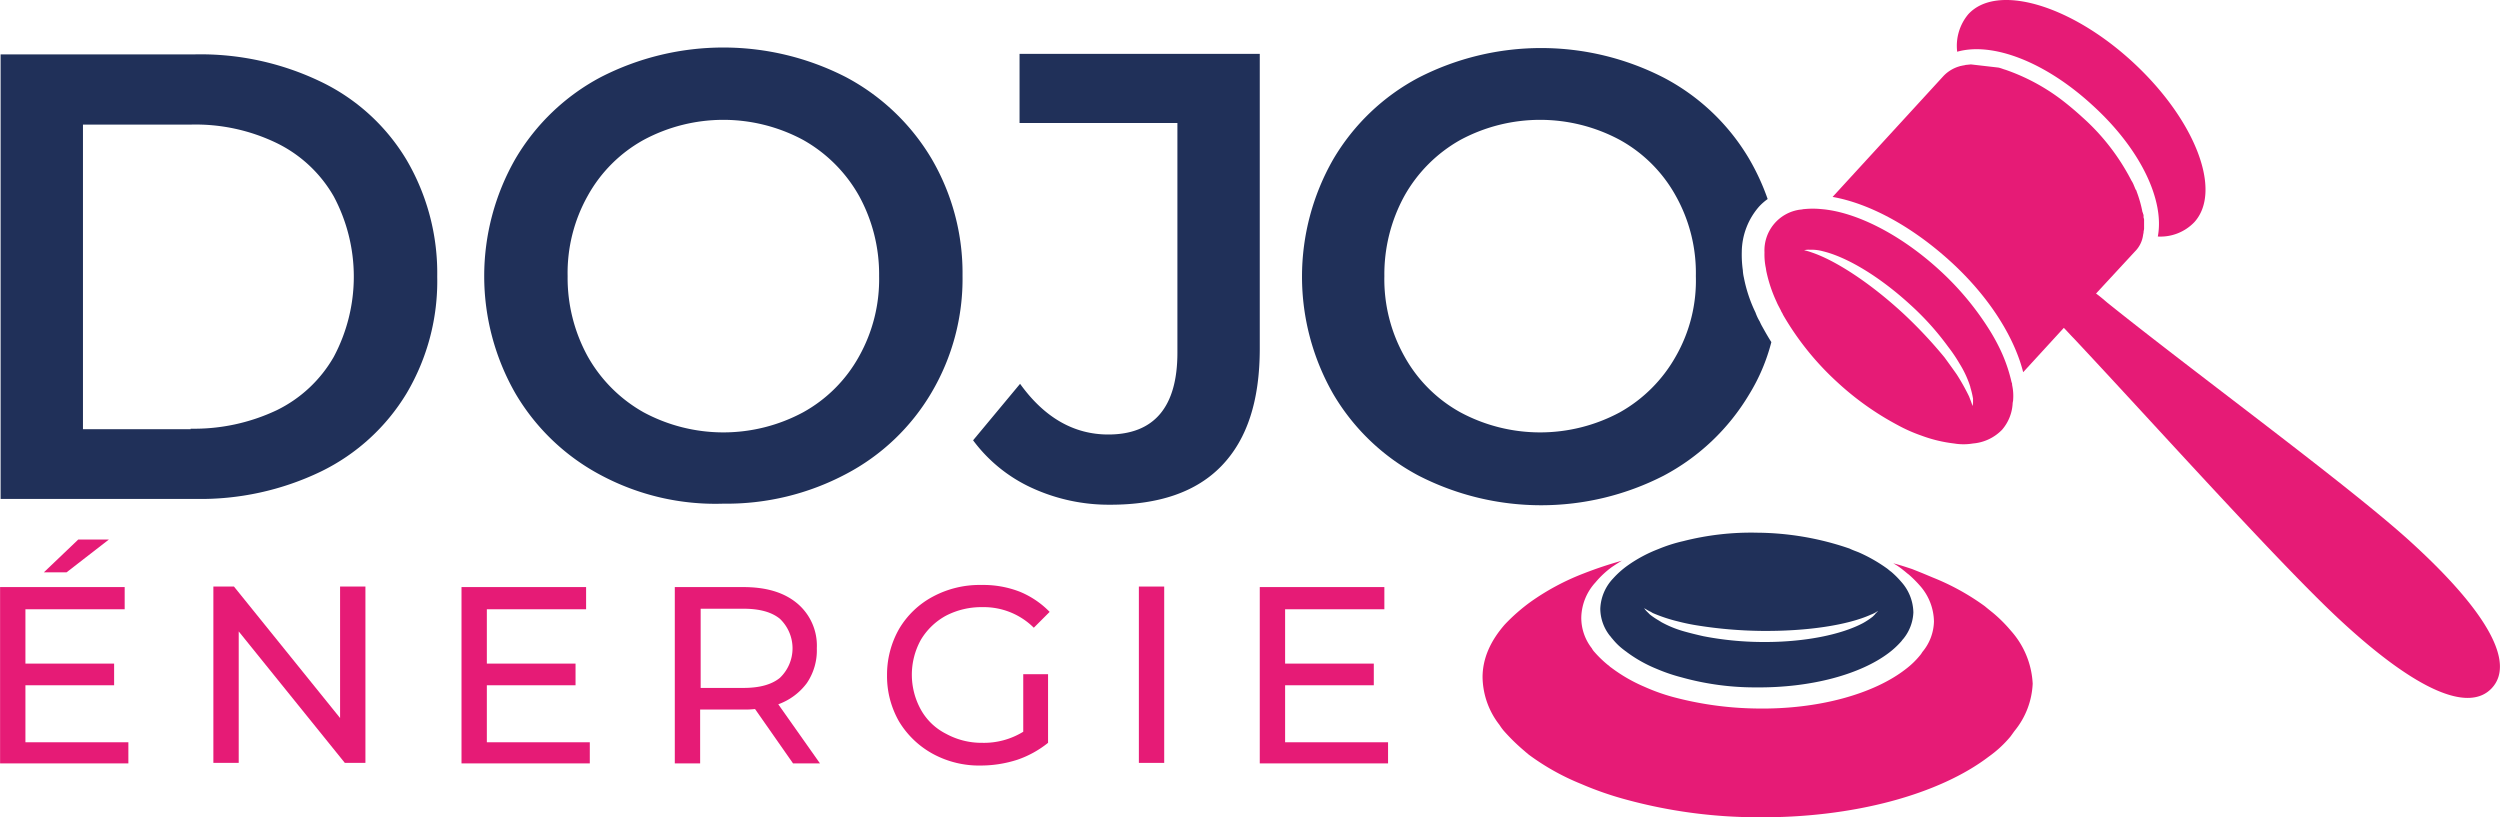 <svg id="a69699db-5f7d-4cc8-86d8-0fb611092fec" data-name="Calque 1" xmlns="http://www.w3.org/2000/svg" width="167.04mm" height="54.61mm" viewBox="0 0 473.5 154.81"><path d="M162.1,333.5h36.8a52.51,52.51,0,0,1,23.9,5.2A38.13,38.13,0,0,1,239,353.5a42.34,42.34,0,0,1,5.8,22.1,41.67,41.67,0,0,1-5.8,22.1,38.71,38.71,0,0,1-16.2,14.8,52.51,52.51,0,0,1-23.9,5.2H162.1Zm36,70.9a36.55,36.55,0,0,0,16.3-3.5,25.15,25.15,0,0,0,10.8-10.1,32.3,32.3,0,0,0,0-30.4,25.15,25.15,0,0,0-10.8-10.1,35.25,35.25,0,0,0-16.3-3.5H177.7v57.7h20.4Z" transform="translate(-162 -323.2)" style="fill:#203059"/><path d="M275.8,413.2a41,41,0,0,1-16.2-15.5,44.72,44.72,0,0,1,0-44.4,41,41,0,0,1,16.2-15.5,50.86,50.86,0,0,1,46.4,0,41.42,41.42,0,0,1,16.2,15.4,42.85,42.85,0,0,1,5.9,22.2,42.34,42.34,0,0,1-5.9,22.2A40.73,40.73,0,0,1,322.2,413a48.24,48.24,0,0,1-23.2,5.6A46,46,0,0,1,275.8,413.2Zm38.3-11.9a27,27,0,0,0,10.6-10.6,29.85,29.85,0,0,0,3.8-15.2,30.89,30.89,0,0,0-3.8-15.2,27.68,27.68,0,0,0-10.6-10.6,31.9,31.9,0,0,0-30.2,0,27,27,0,0,0-10.6,10.6,29.85,29.85,0,0,0-3.8,15.2,30.89,30.89,0,0,0,3.8,15.2,27.68,27.68,0,0,0,10.6,10.6,31.9,31.9,0,0,0,30.2,0Z" transform="translate(-162 -323.2)" style="fill:#203059"/><path d="M357.4,415.6a28.74,28.74,0,0,1-11.1-9l8.9-10.7c4.6,6.4,10.2,9.6,16.7,9.6,8.7,0,13.1-5.2,13.1-15.5V346.5H355.1V333.4h45.5v55.8c0,9.9-2.4,17.2-7.2,22.2s-11.9,7.4-21.1,7.4A34.93,34.93,0,0,1,357.4,415.6Z" transform="translate(-162 -323.2)" style="fill:#203059"/><path d="M542.9,442.7a27.29,27.29,0,0,0-3.4-3.4c-.5-.4-1-.8-1.6-1.3a45.26,45.26,0,0,0-9.3-5.2c-1-.4-1.9-.8-2.9-1.2l-1.5-.6c-1.2-.4-2.4-.8-3.6-1.1a12.74,12.74,0,0,1,1.9,1.3c.4.3.7.6,1,.8a22.82,22.82,0,0,1,2.2,2.2,10.47,10.47,0,0,1,2.6,6.7,9.32,9.32,0,0,1-2.2,5.8,4.23,4.23,0,0,1-.5.7,15.53,15.53,0,0,1-2.6,2.5c-6,4.7-16.5,7.7-28.3,7.5a64.25,64.25,0,0,1-15.9-2.2,36.52,36.52,0,0,1-5.3-1.9,29.91,29.91,0,0,1-6.4-3.7c-.2-.1-.3-.3-.5-.4a20.85,20.85,0,0,1-2.6-2.5,3,3,0,0,1-.5-.7,9.36,9.36,0,0,1-2-5.9,10.14,10.14,0,0,1,2.7-6.6,17.38,17.38,0,0,1,3.1-2.9c.6-.4,1.2-.8,1.9-1.2q-3.75,1.05-7.2,2.4a45.64,45.64,0,0,0-10.1,5.4,35,35,0,0,0-4.9,4.3c-2.7,3.1-4.2,6.4-4.2,10a15,15,0,0,0,3.2,9,10.47,10.47,0,0,0,.8,1.1,37.25,37.25,0,0,0,4,3.9c.2.2.5.4.7.6a45.05,45.05,0,0,0,10,5.6,62.11,62.11,0,0,0,8.3,2.9,95.26,95.26,0,0,0,24.8,3.4c18.5.2,34.8-4.4,44.1-11.5a21.48,21.48,0,0,0,4.1-3.8c.3-.4.5-.7.8-1.1a15.16,15.16,0,0,0,3.4-8.9A16.23,16.23,0,0,0,542.9,442.7Z" transform="translate(-162 -323.2)" style="fill:#e61b76"/><path d="M522.1,433.4a17,17,0,0,0-1.9-1.9c-.3-.2-.6-.5-.9-.7a29.44,29.44,0,0,0-5.3-3c-.5-.2-1.1-.4-1.7-.7l-.9-.3a54.79,54.79,0,0,0-16.5-2.7,52,52,0,0,0-14.1,1.6,28.82,28.82,0,0,0-4.7,1.5,26.39,26.39,0,0,0-5.8,3.1,17.15,17.15,0,0,0-2.8,2.5,8.78,8.78,0,0,0-2.4,5.7,8.36,8.36,0,0,0,1.8,5.1c.2.2.3.4.5.6a12.11,12.11,0,0,0,2.3,2.2c.1.1.3.2.4.3a25.71,25.71,0,0,0,5.7,3.2,32.41,32.41,0,0,0,4.7,1.6,51.7,51.7,0,0,0,14.1,1.9c10.5.1,19.8-2.5,25.1-6.5a16,16,0,0,0,2.3-2.1c.2-.2.3-.4.5-.6a8.44,8.44,0,0,0,1.9-5A8.9,8.9,0,0,0,522.1,433.4Zm-5,6.2-.4.4a14,14,0,0,1-1.8,1.2c-4.1,2.2-11.2,3.7-19.4,3.6a60,60,0,0,1-10.9-1.1q-2-.45-3.6-.9a20.12,20.12,0,0,1-4.4-1.8c-.1-.1-.2-.1-.3-.2a14,14,0,0,1-1.8-1.2l-.4-.4a5,5,0,0,1-.7-.8c.4.2.8.5,1.3.7.1.1.2.1.3.2a29.85,29.85,0,0,0,4.8,1.6,38.23,38.23,0,0,0,3.9.8,82.54,82.54,0,0,0,11.8,1c8.8.1,16.5-1.1,20.9-3.1a5.39,5.39,0,0,0,1.3-.7C517.6,439.1,517.3,439.3,517.1,439.6Z" transform="translate(-162 -323.2)" style="fill:#203059"/><path d="M186.3,463.6v4.2H162V434.4h23.6v4.2H166.8v10.3h16.8V453H166.8v10.8h19.5Zm-9.5-38.2h5.8l-8,6.2h-4.3Z" transform="translate(-162 -323.2)" style="fill:#e61b76"/><path d="M231.2,434.3v33.4h-3.9l-20.1-24.9v24.9h-4.8V434.3h3.9l20.1,24.9V434.3Z" transform="translate(-162 -323.2)" style="fill:#e61b76"/><path d="M273.7,463.6v4.2H249.4V434.4H273v4.2H254.2v10.3H271V453H254.2v10.8h19.5Z" transform="translate(-162 -323.2)" style="fill:#e61b76"/><path d="M312.2,467.8,305,457.5a17.86,17.86,0,0,1-2.1.1h-8.3v10.2h-4.8V434.4h13c4.3,0,7.7,1,10.2,3.1a10.44,10.44,0,0,1,3.7,8.5,11,11,0,0,1-1.9,6.6,11.66,11.66,0,0,1-5.4,4l7.9,11.2Zm-2.5-16.2a7.73,7.73,0,0,0,0-11.2c-1.6-1.3-3.9-1.9-6.9-1.9h-8.1v15h8.1C305.8,453.5,308.1,452.9,309.7,451.6Z" transform="translate(-162 -323.2)" style="fill:#e61b76"/><path d="M355.9,450.9h4.6v13a19.21,19.21,0,0,1-5.8,3.2,22.65,22.65,0,0,1-6.9,1.1,18.3,18.3,0,0,1-9.1-2.2,17,17,0,0,1-6.4-6.1,17.23,17.23,0,0,1-2.3-8.8,17.5,17.5,0,0,1,2.3-8.8,16.35,16.35,0,0,1,6.4-6.1,18.68,18.68,0,0,1,9.2-2.2,19,19,0,0,1,7.3,1.3,16.83,16.83,0,0,1,5.6,3.8l-3,3a13.44,13.44,0,0,0-9.7-3.9,14.61,14.61,0,0,0-6.9,1.6,12.47,12.47,0,0,0-4.8,4.6,13.66,13.66,0,0,0,0,13.2,11.23,11.23,0,0,0,4.8,4.6,14,14,0,0,0,6.8,1.7,14.22,14.22,0,0,0,7.8-2.1V450.9Z" transform="translate(-162 -323.2)" style="fill:#e61b76"/><path d="M377.7,434.3h4.8v33.4h-4.8Z" transform="translate(-162 -323.2)" style="fill:#e61b76"/><path d="M424.9,463.6v4.2H400.6V434.4h23.6v4.2H405.4v10.3h16.8V453H405.4v10.8h19.5Z" transform="translate(-162 -323.2)" style="fill:#e61b76"/><path d="M495.8,385.1a9.25,9.25,0,0,1-.5-1,8.86,8.86,0,0,1-.8-1.7,26.91,26.91,0,0,1-2.2-6.6,7.84,7.84,0,0,1-.2-1.4,21.14,21.14,0,0,1-.2-3.5,13.23,13.23,0,0,1,3.3-8.6,10.7,10.7,0,0,1,1.6-1.4,43.49,43.49,0,0,0-3.5-7.6,40.73,40.73,0,0,0-16.2-15.4,50.86,50.86,0,0,0-46.4,0,41,41,0,0,0-16.2,15.5,44.72,44.72,0,0,0,0,44.4,41,41,0,0,0,16.2,15.5,50.86,50.86,0,0,0,46.4,0,41.42,41.42,0,0,0,16.2-15.4,36,36,0,0,0,4.2-9.9C496.8,386.9,496.3,386,495.8,385.1Zm-16.4,5.6a27.68,27.68,0,0,1-10.6,10.6,31.9,31.9,0,0,1-30.2,0A27,27,0,0,1,428,390.7a29.85,29.85,0,0,1-3.8-15.2,30.89,30.89,0,0,1,3.8-15.2,27.68,27.68,0,0,1,10.6-10.6,31.9,31.9,0,0,1,30.2,0,27,27,0,0,1,10.6,10.6,29.85,29.85,0,0,1,3.8,15.2A28.88,28.88,0,0,1,479.4,390.7Z" transform="translate(-162 -323.2)" style="fill:#203059"/><path d="M543.1,396.1a.9.9,0,0,0-.1-.5,29.54,29.54,0,0,0-2.1-6.1,37.9,37.9,0,0,0-2.4-4.3,54.44,54.44,0,0,0-9-10.7c-7.6-7-16.1-11.2-22.6-11.7a16,16,0,0,0-3.1,0c-.3,0-.5.1-.8.1a7.79,7.79,0,0,0-6.8,8.1,12.74,12.74,0,0,0,.2,2.7c.1.4.1.7.2,1.1a26.47,26.47,0,0,0,1.9,5.6c.2.5.5,1,.8,1.6.1.3.3.5.4.8A53.63,53.63,0,0,0,510,395.6a54.5,54.5,0,0,0,11.4,8.1,29.53,29.53,0,0,0,4.5,2,26.49,26.49,0,0,0,6.2,1.5,10.86,10.86,0,0,0,3.6,0,8.66,8.66,0,0,0,5.5-2.6,8.31,8.31,0,0,0,2-4.9c0-.3.1-.5.1-.8A9.63,9.63,0,0,0,543.1,396.1Zm-7.5,4a12.13,12.13,0,0,0-.5-1.4c0-.1-.1-.2-.1-.3a39.65,39.65,0,0,0-2.4-4.3c-.7-1-1.5-2.1-2.3-3.2a86.15,86.15,0,0,0-7.9-8.4c-6.3-5.8-12.8-10-17.3-11.5a10.26,10.26,0,0,0-1.4-.4,3.4,3.4,0,0,1,1-.1h.5a8.18,8.18,0,0,1,2.1.3c4.5,1.1,10.6,4.7,16.5,10.1a52,52,0,0,1,7.2,8,28.24,28.24,0,0,1,2.1,3.1,19.73,19.73,0,0,1,2,4.2c0,.1.1.2.1.4a16,16,0,0,1,.5,2.1v.5A3.08,3.08,0,0,1,535.6,400.1Z" transform="translate(-162 -323.2)" style="fill:#e61b76"/><path d="M558.4,343.2c9.1,8.3,13.6,18,12.3,24.8a8.89,8.89,0,0,0,6.9-2.7c5.4-5.9.2-19.4-11.6-30.3s-25.8-15-31.2-9.1a9.32,9.32,0,0,0-2.1,7.1C539.4,331.1,549.4,334.9,558.4,343.2Z" transform="translate(-162 -323.2)" style="fill:#e61b76"/><path d="M559,378.8l7.4-8a5.37,5.37,0,0,0,1.5-3,4.33,4.33,0,0,1,.1-.5v-.1c0-.2.1-.5.1-.7V365a1.27,1.27,0,0,0-.1-.6v-.3a.6.6,0,0,0-.1-.4.37.37,0,0,0-.1-.3,23.33,23.33,0,0,0-1.1-3.9.76.76,0,0,0-.2-.4c-.1-.2-.2-.5-.3-.7a4.67,4.67,0,0,0-.5-1,41.48,41.48,0,0,0-9.3-12c-1.2-1.1-2.5-2.2-3.8-3.2a38.22,38.22,0,0,0-10.8-5.8c-.4-.1-.8-.3-1.3-.4l-5.2-.6-1,.1h0c-.3.1-.6.1-.9.2h0c-.2,0-.3.1-.4.1a6.77,6.77,0,0,0-2.9,1.8l-21,22.9c6.8,1.2,14.8,5.4,22.2,12.1s12.2,14.4,13.9,21.1l7.7-8.4c.6.6,1.2,1.3,1.9,2,15.1,16.1,39.3,43.1,50.7,53.6,14.4,13.3,24.2,17.3,28.5,12.6s-.6-14.1-15-27.3c-11.4-10.5-40.7-31.9-57.9-45.7C560.4,379.9,559.7,379.3,559,378.8Z" transform="translate(-162 -323.2)" style="fill:#e61b76"/></svg>